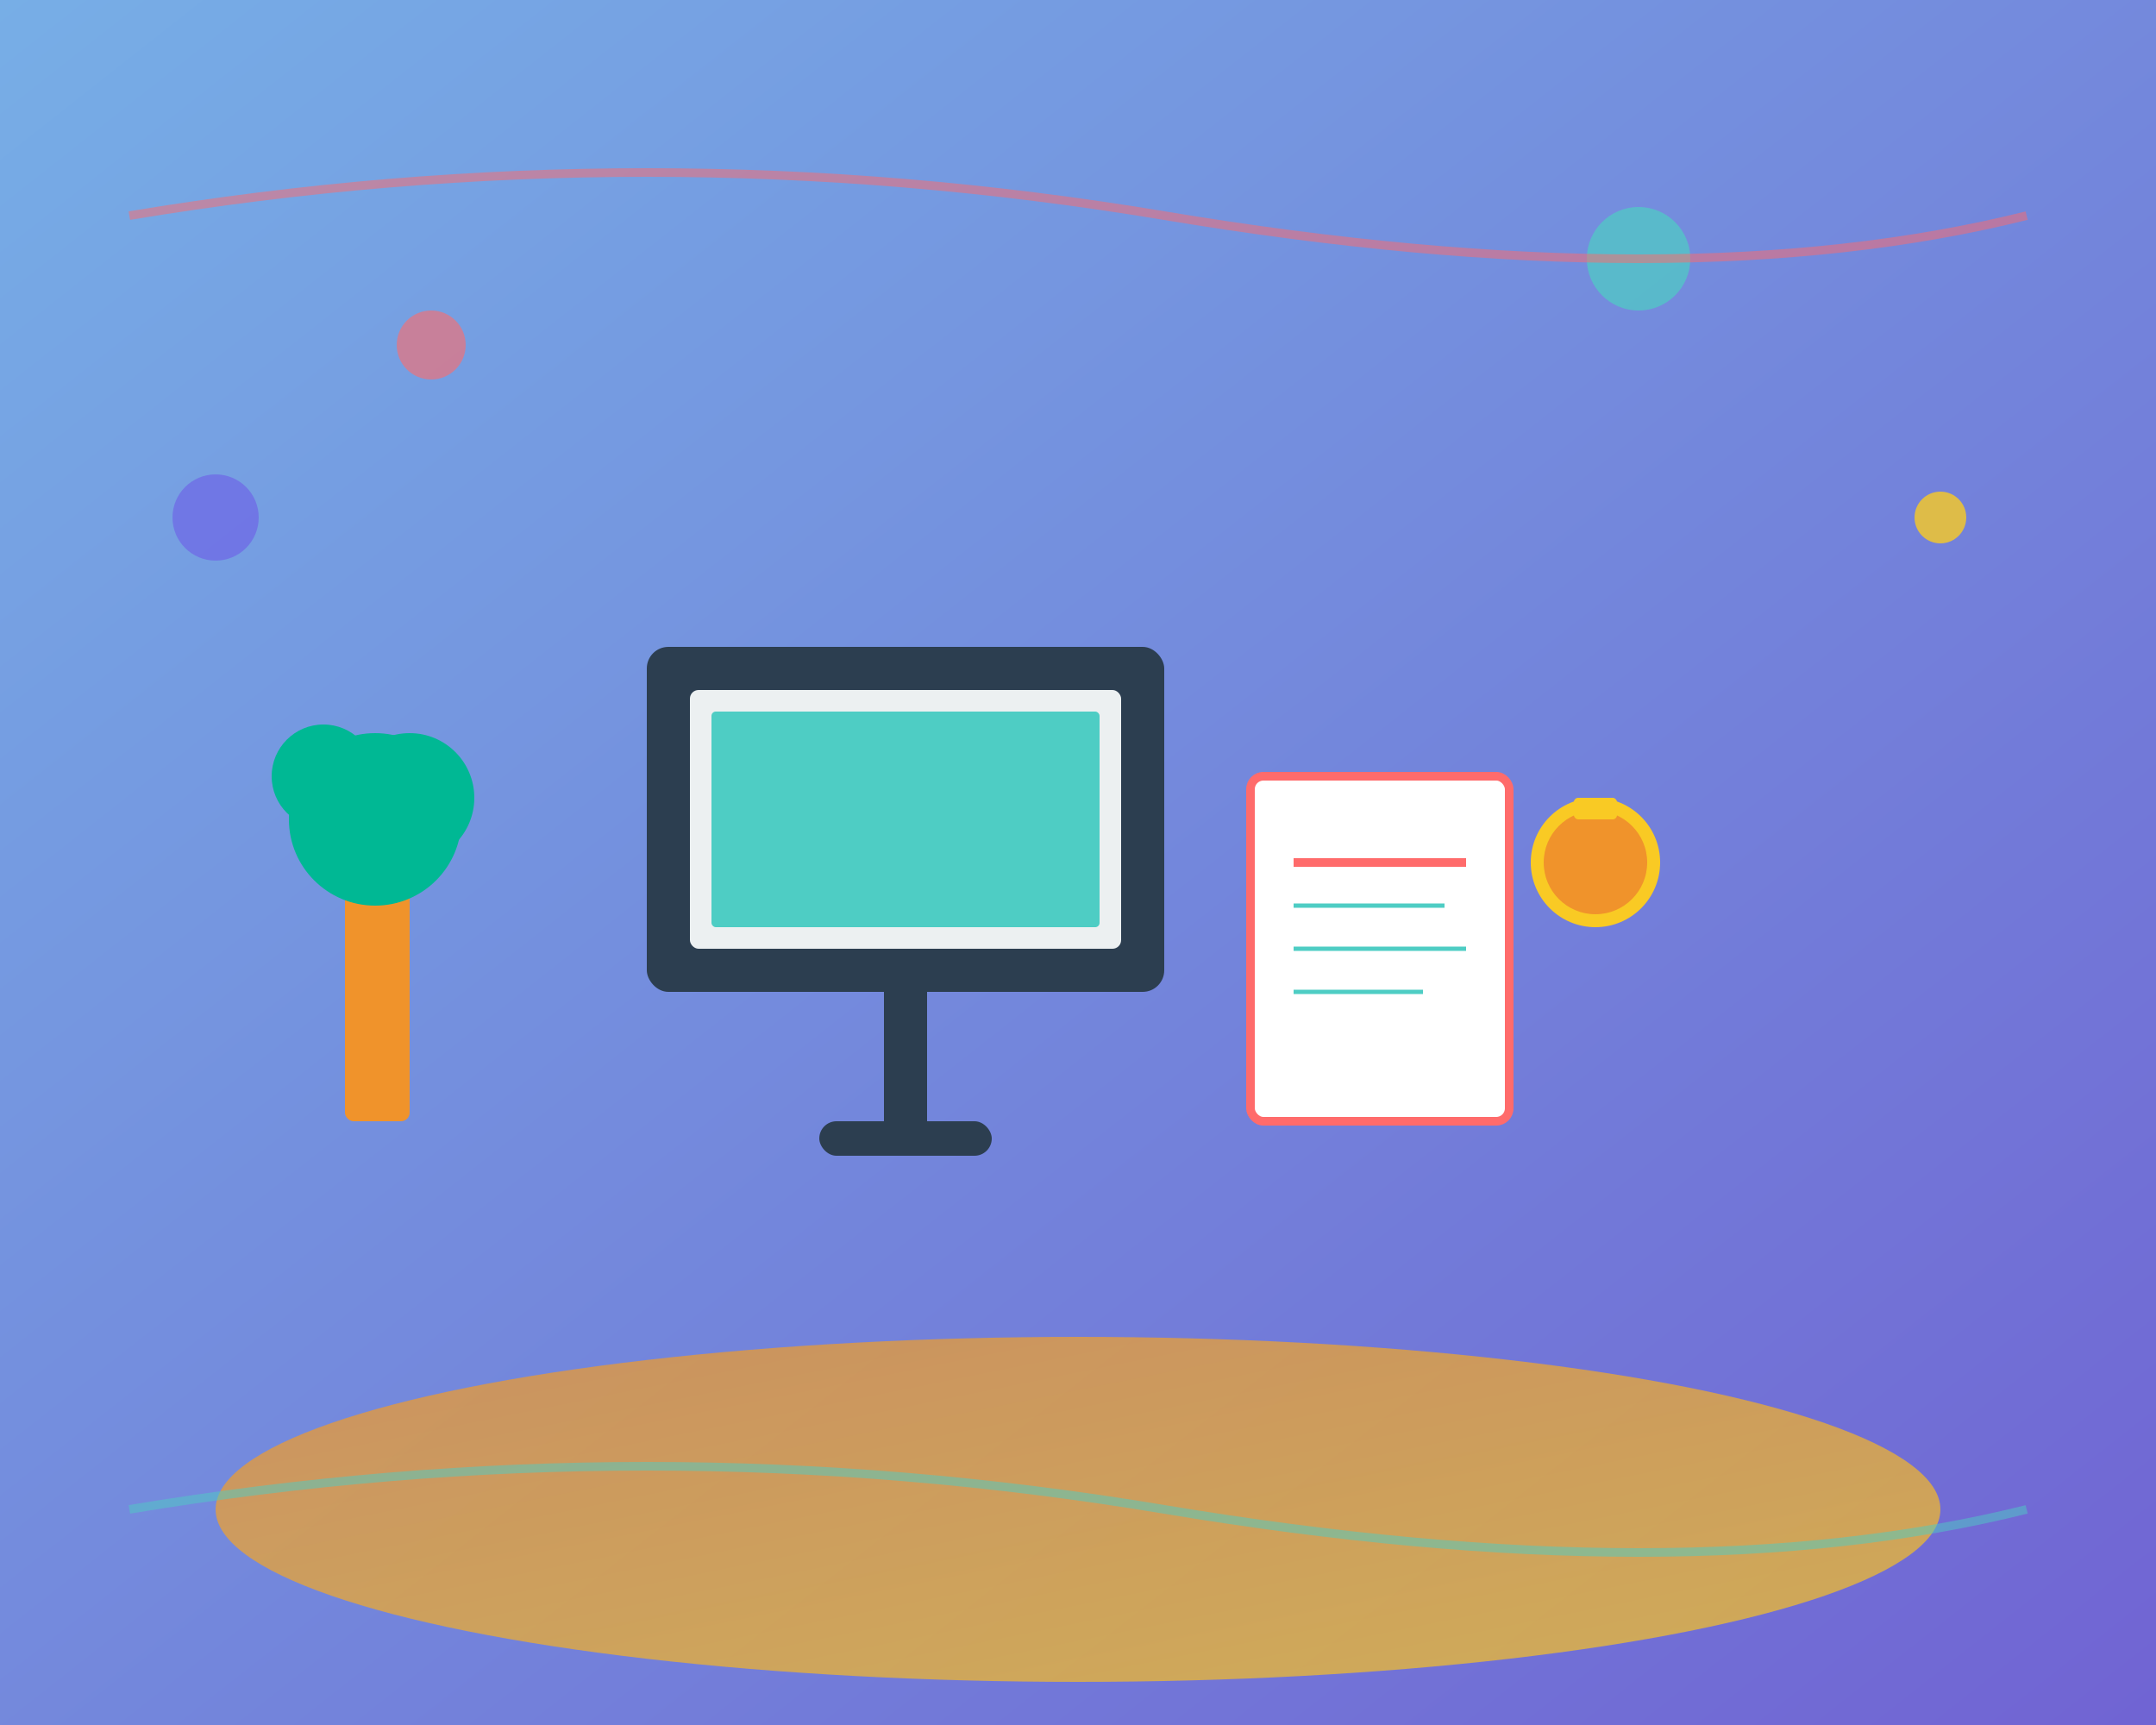 <svg width="500" height="400" viewBox="0 0 500 400" fill="none" xmlns="http://www.w3.org/2000/svg">
  <rect x="0" y="0" width="500" height="400" fill="#808080" stroke="none"/>
  <defs>
    <linearGradient id="bgGradient" x1="0%" y1="0%" x2="100%" y2="100%">
      <stop offset="0%" style="stop-color:#74b9ff;stop-opacity:0.8" />
      <stop offset="100%" style="stop-color:#6c5ce7;stop-opacity:0.8" />
    </linearGradient>
    <linearGradient id="deskGradient" x1="0%" y1="0%" x2="100%" y2="100%">
      <stop offset="0%" style="stop-color:#f0932b;stop-opacity:1" />
      <stop offset="100%" style="stop-color:#f9ca24;stop-opacity:1" />
    </linearGradient>
  </defs>
  
  <!-- Background -->
  <rect width="500" height="400" fill="url(#bgGradient)"/>
  
  <!-- Desk -->
  <ellipse cx="250" cy="350" rx="200" ry="40" fill="url(#deskGradient)" opacity="0.7"/>
  
  <!-- Computer Monitor -->
  <rect x="150" y="150" width="120" height="80" rx="5" fill="#2c3e50"/>
  <rect x="160" y="160" width="100" height="60" rx="2" fill="#ecf0f1"/>
  <rect x="165" y="165" width="90" height="50" rx="1" fill="#4ecdc4"/>
  
  <!-- Monitor Stand -->
  <rect x="205" y="230" width="10" height="30" fill="#2c3e50"/>
  <rect x="190" y="260" width="40" height="8" rx="4" fill="#2c3e50"/>
  
  <!-- Documents -->
  <rect x="290" y="180" width="60" height="80" rx="3" fill="white" stroke="#ff6b6b" stroke-width="2"/>
  <line x1="300" y1="200" x2="340" y2="200" stroke="#ff6b6b" stroke-width="2"/>
  <line x1="300" y1="210" x2="335" y2="210" stroke="#4ecdc4" stroke-width="1"/>
  <line x1="300" y1="220" x2="340" y2="220" stroke="#4ecdc4" stroke-width="1"/>
  <line x1="300" y1="230" x2="330" y2="230" stroke="#4ecdc4" stroke-width="1"/>
  
  <!-- Coffee Cup -->
  <circle cx="370" cy="200" r="15" fill="#f9ca24"/>
  <circle cx="370" cy="200" r="12" fill="#f0932b"/>
  <rect x="365" y="185" width="10" height="5" rx="1" fill="#f9ca24"/>
  
  <!-- Plant -->
  <rect x="80" y="200" width="15" height="60" rx="2" fill="#f0932b"/>
  <circle cx="87" cy="190" r="20" fill="#00b894"/>
  <circle cx="75" cy="180" r="12" fill="#00b894"/>
  <circle cx="95" cy="185" r="15" fill="#00b894"/>
  
  <!-- Floating Elements -->
  <circle cx="100" cy="80" r="8" fill="#ff6b6b" opacity="0.6"/>
  <circle cx="380" cy="60" r="12" fill="#4ecdc4" opacity="0.7"/>
  <circle cx="450" cy="120" r="6" fill="#f9ca24" opacity="0.8"/>
  <circle cx="50" cy="120" r="10" fill="#6c5ce7" opacity="0.6"/>
  
  <!-- Decorative Lines -->
  <path d="M30 50 Q 150 30 270 50 T 470 50" stroke="#ff6b6b" stroke-width="2" fill="none" opacity="0.5"/>
  <path d="M30 350 Q 150 330 270 350 T 470 350" stroke="#4ecdc4" stroke-width="2" fill="none" opacity="0.5"/>
</svg>

